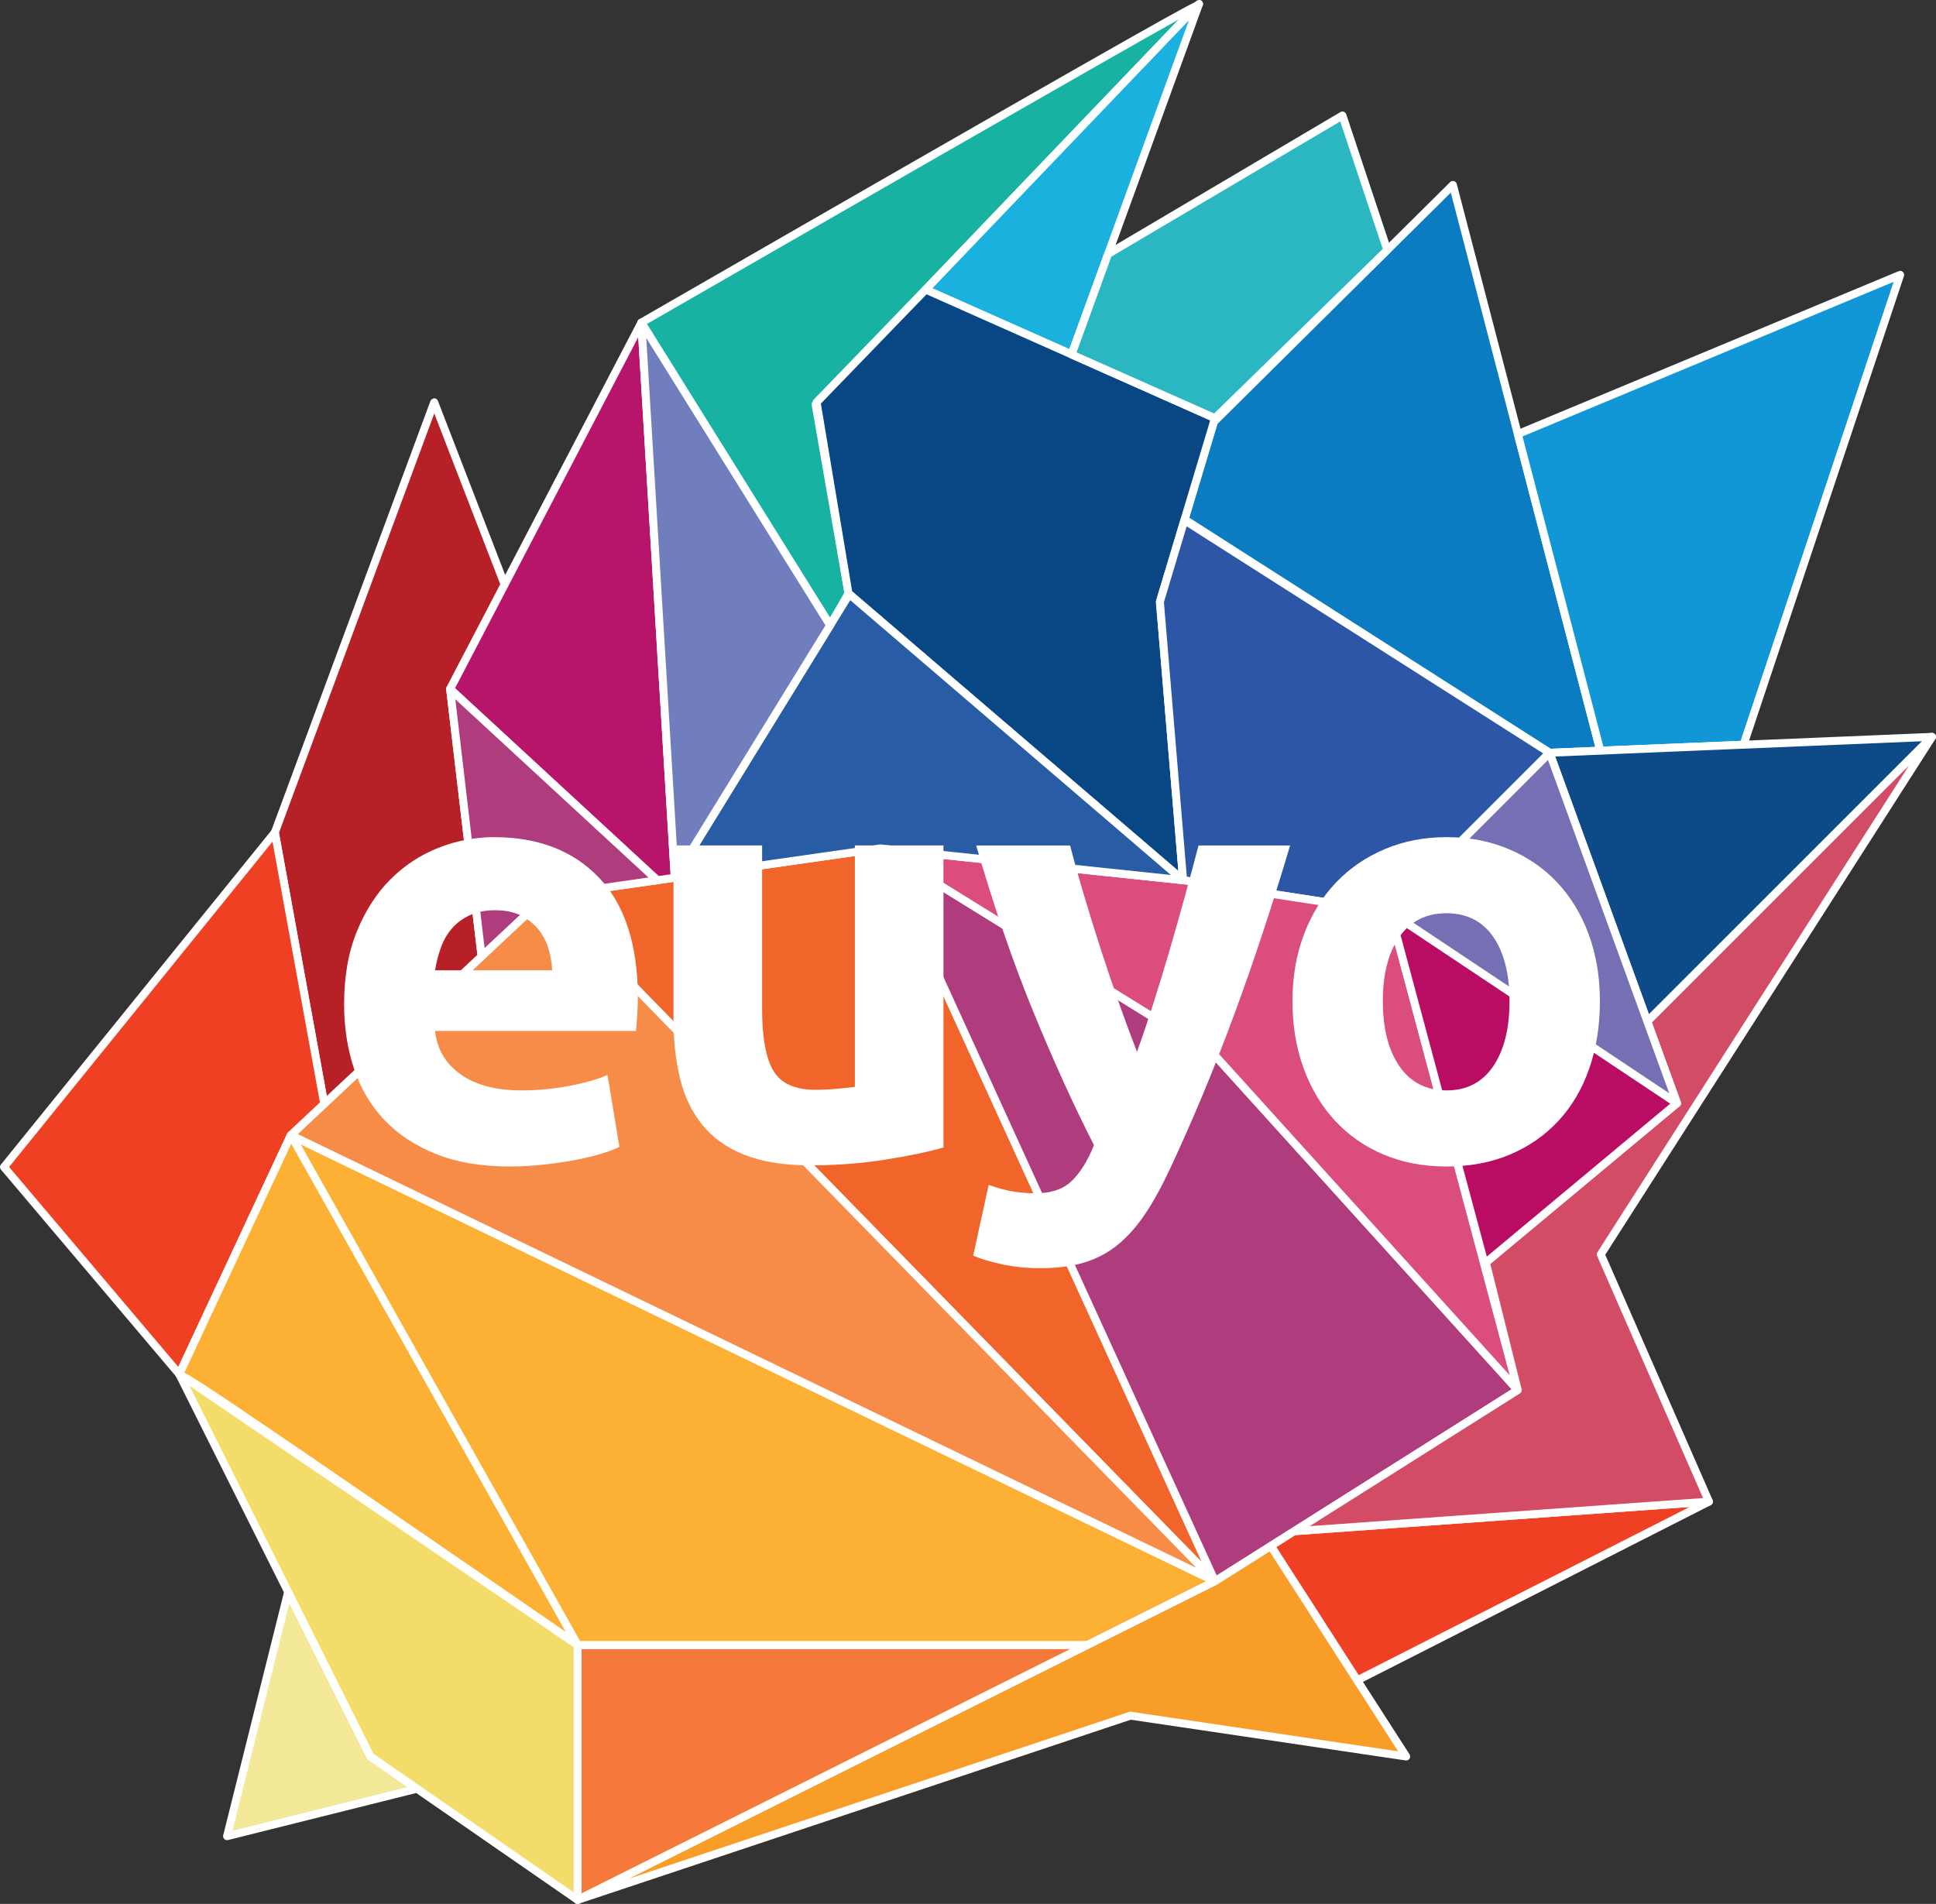 <?xml version="1.0" encoding="utf-8"?>
<!-- Generator: Adobe Illustrator 23.0.1, SVG Export Plug-In . SVG Version: 6.00 Build 0)  -->
<svg version="1.1" id="Livello_1" xmlns="http://www.w3.org/2000/svg" xmlns:xlink="http://www.w3.org/1999/xlink" x="0px" y="0px"
	 width="508.369px" height="500px" viewBox="0 0 508.369 500" enable-background="new 0 0 508.369 500" xml:space="preserve">
<rect x="0" y="0" width="508.369" height="500" fill="#333333" stroke="none"/>
<g>
	<polygon fill="#F2652A" points="231.155,222.803 143.303,235.351 319.041,415.273 231.169,222.803 	"/>
	<path fill="#FFFFFF" d="M319.041,416.317c-0.272,0-0.545-0.107-0.744-0.312L142.559,236.082c-0.272-0.279-0.365-0.691-0.239-1.063
		c0.126-0.372,0.452-0.645,0.837-0.698l87.832-12.547c0.478-0.086,0.937,0.159,1.129,0.591l87.865,192.476
		c0.213,0.459,0.06,1.003-0.359,1.289C319.446,416.257,319.247,416.317,319.041,416.317 M145.482,236.096l170.131,174.176
		l-85.069-186.325L145.482,236.096z M231.155,222.804h0.027H231.155z"/>
	<polygon fill="#0B7CC1" points="318.744,110.811 311.065,136.404 406.908,197.7 420.233,197.142 381.514,48.565 	"/>
	<path fill="#FFFFFF" d="M406.905,198.741c-0.199,0-0.392-0.06-0.558-0.166l-95.843-61.296c-0.392-0.246-0.571-0.731-0.438-1.176
		l7.679-25.593c0.053-0.166,0.146-0.319,0.266-0.439l62.771-62.246c0.266-0.266,0.644-0.359,1.01-0.266
		c0.359,0.099,0.638,0.385,0.731,0.744l38.712,148.577c0.086,0.299,0.02,0.624-0.166,0.883c-0.186,0.253-0.478,0.405-0.797,0.418
		l-13.318,0.551C406.938,198.735,406.918,198.741,406.905,198.741 M312.291,135.951l94.9,60.692l11.704-0.485L380.96,50.583
		l-61.296,60.778L312.291,135.951z"/>
	<path fill="#17B2A1" d="M214.173,106.233L314.852,1.038c-0.239-0.511-146.445,83.687-146.445,83.687l49.565,79.496l4.829-8.369
		L214.173,106.233z"/>
	<path fill="#FFFFFF" d="M217.974,165.268c-0.359,0-0.691-0.186-0.883-0.492l-49.565-79.503c-0.153-0.239-0.193-0.531-0.126-0.804
		c0.066-0.272,0.246-0.512,0.492-0.651C287.454,14.964,309.573,2.583,313.977,0.451l0.126-0.133l0.047,0.047
		c0.824-0.386,0.91-0.352,1.016-0.319c0.345,0.106,0.611,0.385,0.697,0.737c0.086,0.345-0.007,0.717-0.259,0.976L215.291,106.576
		l8.542,49.1c0.04,0.239-0.007,0.485-0.126,0.698l-4.829,8.369c-0.179,0.319-0.518,0.518-0.883,0.525L217.974,165.268
		L217.974,165.268z M169.863,85.088l48.078,77.111l3.773-6.536l-8.569-49.253c-0.053-0.326,0.046-0.658,0.272-0.897L309.533,5.1
		C288.277,16.997,212.813,60.351,169.863,85.088"/>
	<polygon fill="#1BB1DE" points="281.382,93.092 314.853,1.042 243.055,76.061 	"/>
	<path fill="#FFFFFF" d="M281.384,94.133c-0.146,0-0.292-0.027-0.425-0.086l-38.327-17.038c-0.312-0.139-0.531-0.418-0.598-0.751
		c-0.066-0.332,0.033-0.677,0.266-0.923l71.804-75.013c0.339-0.358,0.883-0.425,1.302-0.166c0.418,0.259,0.598,0.777,0.425,1.242
		l-33.471,92.05c-0.1,0.272-0.306,0.492-0.571,0.604C281.657,94.107,281.524,94.133,281.384,94.133 M244.831,75.707l35.955,15.982
		l31.399-86.351L244.831,75.707z"/>
	<polygon fill="#084783" points="304.576,158.037 319.043,109.826 243.055,76.05 214.432,105.642 214.479,105.914 222.802,155.851 
		223.014,156.037 310.674,231.169 	"/>
	<path fill="#FFFFFF" d="M310.671,232.208c-0.246,0-0.485-0.086-0.678-0.253l-87.865-75.311c-0.186-0.16-0.312-0.379-0.352-0.618
		l-8.369-50.21c-0.053-0.326,0.053-0.658,0.279-0.897l28.622-29.592c0.306-0.319,0.771-0.405,1.169-0.233l75.989,33.783
		c0.478,0.213,0.724,0.744,0.571,1.249l-14.407,48.017l6.078,72.934c0.04,0.425-0.186,0.823-0.565,1.016
		C310.996,232.175,310.83,232.208,310.671,232.208 M223.768,155.309l85.653,73.418l-5.885-70.602
		c-0.013-0.133,0.007-0.266,0.04-0.392l14.201-47.327l-74.481-33.113l-27.745,28.695L223.768,155.309z"/>
	<polygon fill="#2BB7C2" points="319.041,109.828 364.289,65.65 352.512,30.326 290.983,66.686 281.385,93.09 	"/>
	<path fill="#FFFFFF" d="M319.04,110.868c-0.146,0-0.286-0.026-0.425-0.086l-37.656-16.739c-0.498-0.219-0.744-0.791-0.558-1.309
		l9.605-26.403c0.08-0.226,0.239-0.419,0.445-0.538l61.528-36.361c0.279-0.159,0.604-0.186,0.897-0.079
		c0.299,0.113,0.525,0.352,0.624,0.644l11.77,35.324c0.126,0.379,0.027,0.791-0.259,1.069l-45.248,44.185
		C319.571,110.769,319.306,110.868,319.04,110.868 M282.693,92.535l36.121,16.055l44.278-43.229l-11.159-33.478l-60.1,35.51
		L282.693,92.535z"/>
	<polygon fill="#1197D5" points="457.825,195.575 498.961,72.173 398.568,114 420.229,197.142 	"/>
	<path fill="#FFFFFF" d="M420.229,198.185c-0.472,0-0.89-0.319-1.01-0.777l-21.661-83.142c-0.133-0.505,0.126-1.023,0.604-1.222
		l100.4-41.834c0.372-0.159,0.804-0.08,1.103,0.199c0.305,0.279,0.412,0.704,0.286,1.089L458.814,195.9
		c-0.139,0.412-0.518,0.698-0.95,0.718l-37.596,1.567C420.255,198.185,420.242,198.185,420.229,198.185 M399.797,114.617
		l21.229,81.449l36.035-1.501l40.186-120.552L399.797,114.617z M457.825,195.574h0.027H457.825z"/>
	<polygon fill="#0D4A87" points="406.908,197.696 432.568,268.265 507.328,193.512 	"/>
	<path fill="#FFFFFF" d="M432.571,269.306c-0.073,0-0.153-0.007-0.226-0.02c-0.345-0.079-0.631-0.332-0.757-0.664l-25.66-70.569
		c-0.113-0.312-0.073-0.664,0.113-0.937c0.186-0.279,0.492-0.445,0.824-0.465l100.419-4.178c0.399,0,0.824,0.226,0.996,0.618
		c0.173,0.399,0.086,0.857-0.219,1.155L433.308,269C433.109,269.2,432.843,269.306,432.571,269.306 M408.373,198.677l24.617,67.693
		l71.711-71.704L408.373,198.677z"/>
	<polygon fill="#2E56A6" points="406.908,197.696 311.005,136.607 304.576,158.035 310.673,231.167 365.068,239.537 	"/>
	<path fill="#FFFFFF" d="M365.065,240.581c-0.053,0-0.106-0.007-0.159-0.013l-54.394-8.369c-0.478-0.073-0.837-0.458-0.877-0.943
		l-6.098-73.133c-0.013-0.126,0.007-0.259,0.04-0.385l6.43-21.428c0.093-0.312,0.325-0.565,0.638-0.677
		c0.306-0.113,0.644-0.08,0.917,0.099l95.903,61.09c0.266,0.166,0.445,0.445,0.478,0.764c0.033,0.312-0.073,0.624-0.299,0.85
		l-41.84,41.84C365.603,240.474,365.337,240.581,365.065,240.581 M311.64,230.265l53.059,8.164l40.552-40.552l-93.644-59.648
		l-5.978,19.92L311.64,230.265z"/>
	<polygon fill="#F3E897" points="75.66,418.063 59.619,482.222 109.49,469.755 97.281,461.299 	"/>
	<path fill="#FFFFFF" d="M59.621,483.26c-0.272,0-0.538-0.106-0.737-0.306c-0.259-0.252-0.365-0.631-0.272-0.983l16.041-64.159
		c0.106-0.425,0.458-0.737,0.897-0.784c0.425-0.066,0.85,0.18,1.043,0.565l21.495,43.003l11.996,8.303
		c0.332,0.232,0.505,0.638,0.432,1.043c-0.073,0.398-0.379,0.724-0.771,0.824l-49.871,12.468
		C59.787,483.253,59.708,483.26,59.621,483.26 M75.988,421.047l-14.939,59.742l45.959-11.491l-10.322-7.141
		c-0.146-0.1-0.259-0.232-0.339-0.392L75.988,421.047z"/>
	<polygon fill="#F4793B" points="151.673,432.01 151.673,498.958 285.563,432.01 	"/>
	<path fill="#FFFFFF" d="M151.671,500c-0.193,0-0.379-0.053-0.545-0.159c-0.306-0.186-0.498-0.518-0.498-0.883v-66.949
		c0-0.571,0.465-1.043,1.043-1.043h133.897c0.485,0,0.903,0.339,1.01,0.804c0.113,0.472-0.113,0.957-0.545,1.176l-133.897,66.942
		C151.99,499.96,151.83,500,151.671,500 M152.714,433.051v64.225l128.437-64.225H152.714z"/>
	<polygon fill="#AF3C7C" points="319.041,277.195 231.169,222.801 319.041,415.271 398.537,365.061 	"/>
	<path fill="#FFFFFF" d="M319.041,416.313c-0.1,0-0.199-0.013-0.299-0.04c-0.286-0.086-0.525-0.292-0.651-0.564l-87.865-192.476
		c-0.193-0.419-0.086-0.91,0.259-1.209c0.345-0.306,0.85-0.352,1.236-0.106l87.865,54.394c0.086,0.053,0.159,0.113,0.226,0.186
		l79.503,87.865c0.206,0.233,0.299,0.538,0.259,0.844c-0.046,0.306-0.219,0.571-0.478,0.737l-79.496,50.21
		C319.427,416.26,319.234,416.313,319.041,416.313 M233.547,225.497l85.946,188.259l77.444-48.908l-78.566-86.842L233.547,225.497z"
		/>
	<polygon fill="#DB4C7F" points="310.671,231.169 231.175,222.8 319.04,277.194 398.536,365.06 365.065,239.539 	"/>
	<path fill="#FFFFFF" d="M398.538,366.109c-0.286,0-0.571-0.126-0.771-0.345l-79.403-87.759l-87.739-54.315
		c-0.418-0.259-0.598-0.764-0.438-1.229c0.153-0.458,0.591-0.731,1.096-0.697l79.496,8.369c0.02,0,0.033,0.006,0.053,0.006
		l54.394,8.369c0.405,0.06,0.737,0.359,0.844,0.757l33.478,125.528c0.12,0.465-0.086,0.956-0.512,1.189
		C398.877,366.062,398.711,366.109,398.538,366.109 M235.594,224.314l83.993,51.997c0.086,0.054,0.159,0.113,0.226,0.186
		l76.613,84.677L364.23,240.461l-53.69-8.256L235.594,224.314z"/>
	<polygon fill="#B90D63" points="365.064,239.538 389.847,331.914 440.376,289.748 	"/>
	<path fill="#FFFFFF" d="M389.85,332.952c-0.106,0-0.213-0.013-0.319-0.047c-0.339-0.106-0.598-0.379-0.691-0.724l-24.783-92.376
		c-0.113-0.418,0.046-0.864,0.399-1.116c0.352-0.253,0.824-0.259,1.189-0.02l75.311,50.21c0.272,0.186,0.445,0.485,0.465,0.81
		c0.02,0.332-0.12,0.651-0.372,0.857l-50.535,42.166C390.328,332.872,390.089,332.952,389.85,332.952 M366.788,241.938
		l23.647,88.131l48.21-40.226L366.788,241.938z"/>
	<polygon fill="#FCB034" points="76.357,298.115 151.675,432.012 285.566,432.012 319.043,415.274 	"/>
	<path fill="#FFFFFF" d="M285.566,433.052H151.669c-0.372,0-0.724-0.206-0.903-0.532L75.448,298.624
		c-0.219-0.392-0.159-0.89,0.146-1.222c0.319-0.332,0.804-0.418,1.216-0.226l242.686,117.158c0.359,0.173,0.585,0.531,0.585,0.937
		c0.007,0.392-0.219,0.757-0.578,0.937l-33.471,16.732C285.885,433.012,285.726,433.052,285.566,433.052 M152.28,430.966h133.04
		l31.359-15.676L78.889,300.497L152.28,430.966z"/>
	<polygon fill="#F68C47" points="143.304,235.354 76.362,298.118 76.355,298.118 319.041,415.276 	"/>
	<path fill="#FFFFFF" d="M319.039,416.316c-0.153,0-0.306-0.033-0.452-0.106L75.902,299.058c-0.306-0.153-0.525-0.445-0.571-0.784
		c-0.053-0.339,0.066-0.684,0.312-0.917l66.949-62.764c0.412-0.392,1.063-0.372,1.461,0.033l175.731,179.915
		c0.352,0.365,0.399,0.93,0.1,1.342C319.684,416.163,319.365,416.316,319.039,416.316 M78.18,297.836l235.964,113.917
		l-170.869-174.94L78.18,297.836z"/>
	<polygon fill="#EF4023" points="333.708,406.009 356.391,441.294 448.747,394.352 339.852,402.13 	"/>
	<path fill="#FFFFFF" d="M356.393,442.339c-0.345,0-0.678-0.166-0.877-0.478l-22.684-35.291c-0.153-0.232-0.206-0.511-0.139-0.784
		c0.053-0.272,0.219-0.505,0.458-0.658l6.138-3.879c0.146-0.093,0.312-0.139,0.485-0.159l108.895-7.778
		c0.538-0.027,0.95,0.285,1.083,0.764c0.133,0.478-0.086,0.983-0.531,1.209l-92.356,46.942
		C356.712,442.306,356.553,442.339,356.393,442.339 M335.151,406.33l21.608,33.617l86.922-44.192l-103.502,7.4L335.151,406.33z"/>
	<polygon fill="#F99D29" points="319.041,415.274 151.673,498.961 296.835,450.571 369.25,461.299 333.707,406.008 	"/>
	<path fill="#FFFFFF" d="M151.673,499.997c-0.412,0-0.797-0.239-0.963-0.637c-0.206-0.505,0.007-1.089,0.498-1.335l167.322-83.661
		l14.62-9.233c0.485-0.306,1.129-0.159,1.435,0.319l35.543,55.285c0.219,0.345,0.219,0.784,0,1.129
		c-0.226,0.345-0.631,0.525-1.03,0.465l-72.176-10.694l-144.923,48.31C151.892,499.984,151.779,499.997,151.673,499.997
		 M333.388,407.443l-13.79,8.715c-0.033,0.013-0.06,0.033-0.093,0.046L165.25,493.335l131.253-43.753
		c0.153-0.047,0.319-0.066,0.478-0.04l70.15,10.395L333.388,407.443z M319.041,415.274h0.027H319.041z"/>
	<polygon fill="#D24C65" points="432.568,268.266 440.379,289.747 390.169,331.588 398.539,365.066 339.847,402.13 448.749,394.352 
		420.346,329.422 507.328,193.513 	"/>
	<path fill="#FFFFFF" d="M339.847,403.171c-0.445,0-0.85-0.286-0.99-0.718c-0.146-0.452,0.033-0.95,0.432-1.202l58.054-36.666
		l-8.183-32.74c-0.1-0.392,0.033-0.797,0.345-1.056l49.645-41.369l-7.559-20.798c-0.139-0.379-0.047-0.81,0.239-1.089l74.76-74.76
		c0.379-0.372,0.976-0.405,1.388-0.073s0.511,0.924,0.226,1.375l-86.683,135.438l28.184,64.425c0.133,0.305,0.113,0.664-0.066,0.956
		c-0.173,0.286-0.478,0.471-0.817,0.498L339.92,403.17C339.893,403.171,339.873,403.171,339.847,403.171 M391.338,331.971
		l8.21,32.84c0.113,0.438-0.073,0.89-0.452,1.136L343.912,400.8l103.289-7.38l-27.812-63.574c-0.14-0.326-0.113-0.691,0.073-0.983
		l81.814-127.826l-67.5,67.5l7.586,20.857c0.146,0.412,0.02,0.877-0.312,1.156L391.338,331.971z"/>
	<polygon fill="#B72026" points="85.135,289.887 126.457,251.149 118.201,180.959 132.515,153.525 114.016,105.647 72.176,218.614 	
		"/>
	<path fill="#FFFFFF" d="M85.133,290.928c-0.106,0-0.219-0.013-0.325-0.053c-0.365-0.12-0.631-0.425-0.697-0.804l-12.959-71.266
		c-0.033-0.186-0.02-0.372,0.046-0.551l41.84-112.974c0.153-0.405,0.664-0.644,0.976-0.677c0.432,0,0.817,0.266,0.97,0.664
		l18.499,47.878c0.113,0.286,0.093,0.598-0.046,0.864l-14.168,27.147l8.223,69.871c0.04,0.325-0.08,0.658-0.326,0.883
		l-41.322,38.738C85.651,290.828,85.399,290.928,85.133,290.928 M73.25,218.712l12.567,69.108l39.542-37.071l-8.197-69.666
		c-0.027-0.212,0.013-0.418,0.113-0.604l14.095-27.021l-17.337-44.869L73.25,218.712z"/>
	<polygon fill="#EF4023" points="76.359,298.115 85.134,289.886 72.175,218.62 1.041,306.485 47.066,360.879 	"/>
	<path fill="#FFFFFF" d="M47.07,361.922c-0.306,0-0.598-0.133-0.797-0.372L0.248,307.162c-0.325-0.385-0.332-0.943-0.013-1.328
		l71.127-87.872c0.259-0.312,0.678-0.452,1.069-0.352c0.399,0.1,0.697,0.419,0.771,0.824L86.161,289.7
		c0.06,0.352-0.053,0.704-0.312,0.95l-8.628,8.091l-29.207,62.585c-0.153,0.319-0.458,0.538-0.81,0.584
		C47.157,361.922,47.117,361.922,47.07,361.922 M2.394,306.471l44.418,52.495l28.602-61.289c0.053-0.12,0.14-0.232,0.233-0.326
		l8.363-7.838l-12.454-68.476L2.394,306.471z"/>
	<polygon fill="#285CA4" points="177.181,230.514 231.157,222.802 231.17,222.802 310.673,231.172 223.013,156.033 	"/>
	<path fill="#FFFFFF" d="M310.672,232.209c-0.04,0-0.073,0-0.113-0.007l-79.37-8.35l-53.863,7.692
		c-0.399,0.06-0.797-0.12-1.016-0.458c-0.219-0.339-0.232-0.777-0.02-1.116l45.839-74.481c0.159-0.259,0.425-0.438,0.724-0.485
		c0.299-0.046,0.611,0.04,0.837,0.239l87.66,75.132c0.345,0.299,0.458,0.784,0.279,1.202
		C311.462,231.963,311.084,232.209,310.672,232.209 M231.183,221.76c0.033,0,0.066,0,0.1,0.007l76.168,8.017l-84.186-72.163
		l-44.032,71.545l51.777-7.393C231.063,221.767,231.123,221.76,231.183,221.76"/>
	<polygon fill="#B6156A" points="172.593,231.169 177.183,230.512 168.408,84.725 118.198,180.96 	"/>
	<path fill="#FFFFFF" d="M172.59,232.212c-0.259,0-0.511-0.099-0.704-0.279l-54.394-50.21c-0.345-0.319-0.432-0.83-0.219-1.249
		l50.216-96.235c0.213-0.412,0.684-0.624,1.136-0.538c0.458,0.1,0.797,0.491,0.824,0.956l8.775,145.794
		c0.033,0.538-0.359,1.016-0.897,1.089l-4.583,0.658C172.69,232.206,172.643,232.212,172.59,232.212 M119.491,180.734l53.445,49.333
		l3.148-0.452l-8.489-141.077L119.491,180.734z"/>
	<polygon fill="#AF3C7C" points="172.593,231.169 118.198,180.96 126.455,251.15 143.307,235.354 	"/>
	<path fill="#FFFFFF" d="M126.457,252.193c-0.12,0-0.239-0.027-0.359-0.066c-0.365-0.133-0.631-0.465-0.678-0.857l-8.256-70.19
		c-0.053-0.432,0.173-0.85,0.565-1.05c0.379-0.199,0.857-0.133,1.176,0.166l54.394,50.209c0.292,0.272,0.405,0.691,0.286,1.076
		c-0.12,0.379-0.445,0.664-0.844,0.718l-28.967,4.138l-16.606,15.57C126.976,252.093,126.717,252.193,126.457,252.193
		 M119.563,183.636l7.685,65.341l15.344-14.381c0.153-0.146,0.352-0.246,0.565-0.272l27.121-3.873L119.563,183.636z"/>
	<polygon fill="#F4DC6B" points="151.655,431.998 47.071,360.879 97.281,461.298 151.675,498.961 151.675,432.012 	"/>
	<path fill="#FFFFFF" d="M151.675,499.998c-0.213,0-0.418-0.06-0.598-0.186l-54.394-37.656c-0.139-0.1-0.259-0.233-0.339-0.392
		l-50.21-100.419c-0.213-0.425-0.106-0.937,0.246-1.249c0.359-0.319,0.883-0.345,1.275-0.08l104.598,71.127
		c0.286,0.193,0.458,0.518,0.458,0.87v66.948c0,0.386-0.213,0.737-0.558,0.917C152.007,499.958,151.834,499.998,151.675,499.998
		 M98.091,460.595l52.541,36.374v-64.411L49.787,363.989L98.091,460.595z"/>
	<path fill="#FCB034" d="M151.679,431.993L76.381,298.116l-29.286,62.757C44.976,358.289,151.679,431.993,151.679,431.993"/>
	<path fill="#FFFFFF" d="M151.681,433.037c-0.206,0-0.412-0.06-0.591-0.186c-27.48-18.977-98.659-67.971-104.093-70.934
		c-0.272-0.026-0.531-0.166-0.711-0.385c-0.332-0.399-0.339-1.043,0.013-1.428c0,0,0.007,0,0.007-0.007l29.133-62.425
		c0.159-0.352,0.511-0.584,0.903-0.598c0.425-0.047,0.757,0.186,0.943,0.525l75.298,133.884c0.239,0.425,0.153,0.956-0.206,1.282
		C152.185,432.945,151.933,433.037,151.681,433.037 M48.425,360.482c3.766,2,15.052,9.645,51.764,34.813
		c20.166,13.823,40.286,27.699,48.37,33.278l-72.09-128.185L48.425,360.482z"/>
	<polygon fill="#717EBD" points="177.181,230.515 217.978,164.224 168.406,84.721 	"/>
	<path fill="#FFFFFF" d="M177.182,231.554c-0.086,0-0.173-0.007-0.252-0.027c-0.445-0.113-0.764-0.498-0.79-0.95l-8.768-145.793
		c-0.027-0.472,0.266-0.91,0.724-1.05c0.452-0.153,0.943,0.033,1.196,0.439l49.572,79.496c0.206,0.339,0.206,0.764,0,1.103
		l-40.797,66.291C177.873,231.375,177.534,231.554,177.182,231.554 M169.696,88.756l8.323,138.401l38.732-62.93L169.696,88.756z"/>
	<polygon fill="#7570B3" points="406.908,197.696 365.068,239.537 440.379,289.747 	"/>
	<path fill="#FFFFFF" d="M440.38,290.794c-0.199,0-0.399-0.06-0.578-0.179l-75.311-50.21c-0.259-0.173-0.432-0.452-0.458-0.764
		c-0.033-0.312,0.08-0.618,0.299-0.837l41.84-41.847c0.252-0.252,0.611-0.358,0.963-0.279c0.345,0.08,0.631,0.326,0.751,0.664
		l33.478,92.05c0.153,0.425,0.013,0.897-0.339,1.176C440.838,290.714,440.606,290.794,440.38,290.794 M366.702,239.375
		l71.618,47.746l-31.837-87.534L366.702,239.375z"/>
	<path fill="#FFFFFF" d="M90.359,263.726c0-7.287,1.116-13.663,3.354-19.13c2.238-5.46,5.181-10.017,8.821-13.657
		c3.647-3.647,7.831-6.404,12.574-8.277c4.736-1.873,9.598-2.81,14.593-2.81c11.657,0,20.87,3.567,27.639,10.694
		c6.762,7.127,10.15,17.615,10.15,31.458c0,1.355-0.053,2.836-0.159,4.45s-0.206,3.049-0.312,4.297h-52.774
		c0.525,4.789,2.757,8.582,6.715,11.392c3.959,2.816,9.266,4.218,15.928,4.218c4.264,0,8.456-0.392,12.567-1.169
		c4.112-0.784,7.466-1.74,10.07-2.889l3.122,18.891c-1.249,0.624-2.916,1.249-4.995,1.873c-2.086,0.625-4.397,1.176-6.948,1.641
		c-2.551,0.472-5.287,0.864-8.197,1.169c-2.916,0.312-5.832,0.471-8.748,0.471c-7.386,0-13.816-1.096-19.276-3.281
		c-5.467-2.185-9.997-5.174-13.59-8.974c-3.587-3.8-6.244-8.303-7.958-13.511C91.216,275.384,90.359,269.764,90.359,263.726
		 M145.006,254.825c-0.106-1.979-0.445-3.905-1.016-5.779c-0.571-1.873-1.461-3.534-2.65-4.995c-1.202-1.455-2.71-2.651-4.53-3.594
		c-1.82-0.937-4.085-1.402-6.795-1.402c-2.597,0-4.836,0.445-6.709,1.329c-1.873,0.883-3.441,2.052-4.69,3.507
		c-1.249,1.462-2.212,3.155-2.883,5.075c-0.678,1.933-1.176,3.879-1.488,5.858L145.006,254.825L145.006,254.825z"/>
	<path fill="#FFFFFF" d="M247.741,301.352c-3.959,1.149-9.054,2.212-15.304,3.202c-6.244,0.99-12.8,1.488-19.668,1.488
		c-6.974,0-12.78-0.943-17.41-2.816c-4.636-1.873-8.303-4.497-11.006-7.885c-2.71-3.381-4.636-7.413-5.779-12.103
		c-1.149-4.683-1.72-9.831-1.72-15.457v-45.746h23.268v42.936c0,7.499,0.983,12.913,2.962,16.241
		c1.979,3.335,5.673,4.995,11.086,4.995c1.667,0,3.434-0.08,5.307-0.232c1.873-0.16,3.54-0.339,5.002-0.545v-63.395h23.262V301.352z
		"/>
	<path fill="#FFFFFF" d="M338.765,222.038c-4.696,15.822-9.598,30.655-14.713,44.498c-5.108,13.85-10.694,27.274-16.752,40.279
		c-2.185,4.69-4.377,8.669-6.563,11.95c-2.192,3.281-4.59,5.978-7.194,8.117c-2.61,2.132-5.553,3.693-8.834,4.683
		c-3.288,0.99-7.114,1.488-11.491,1.488c-3.653,0-7.014-0.345-10.09-1.016c-3.075-0.678-5.6-1.435-7.579-2.265l4.059-18.579
		c2.398,0.83,4.53,1.402,6.403,1.72c1.873,0.306,3.853,0.465,5.938,0.465c4.165,0,7.366-1.123,9.605-3.361
		c2.238-2.239,4.138-5.334,5.706-9.286c-5.314-10.409-10.628-22.092-15.935-35.052c-5.314-12.959-10.316-27.506-14.999-43.64h24.67
		c1.043,4.059,2.272,8.456,3.687,13.192c1.408,4.743,2.903,9.525,4.47,14.368s3.162,9.552,4.783,14.128
		c1.621,4.583,3.162,8.742,4.623,12.495c1.362-3.753,2.77-7.911,4.238-12.495c1.461-4.576,2.896-9.286,4.311-14.128
		c1.408-4.842,2.77-9.625,4.072-14.368c1.309-4.736,2.484-9.133,3.534-13.192h24.051V222.038z"/>
	<path fill="#FFFFFF" d="M420.111,262.945c0,6.457-0.937,12.362-2.81,17.722s-4.583,9.937-8.117,13.736
		c-3.54,3.806-7.785,6.742-12.727,8.821c-4.942,2.086-10.488,3.122-16.626,3.122c-6.038,0-11.531-1.036-16.473-3.122
		c-4.949-2.079-9.186-5.015-12.727-8.821c-3.54-3.8-6.297-8.376-8.276-13.736s-2.969-11.265-2.969-17.722
		c0-6.449,1.016-12.335,3.049-17.642c2.026-5.307,4.836-9.837,8.429-13.584c3.594-3.746,7.858-6.662,12.807-8.741
		c4.942-2.086,10.322-3.129,16.161-3.129c5.932,0,11.365,1.043,16.314,3.129c4.942,2.079,9.186,4.995,12.727,8.741
		c3.534,3.746,6.297,8.277,8.27,13.584C419.121,250.61,420.111,256.496,420.111,262.945 M396.378,262.945
		c0-7.18-1.435-12.826-4.291-16.938c-2.87-4.111-6.948-6.17-12.255-6.17c-5.314,0-9.426,2.059-12.342,6.17
		c-2.909,4.112-4.371,9.758-4.371,16.938c0,7.181,1.461,12.88,4.371,17.098c2.916,4.211,7.028,6.323,12.342,6.323
		c5.307,0,9.386-2.112,12.255-6.323C394.943,275.825,396.378,270.126,396.378,262.945"/>
</g>
</svg>
